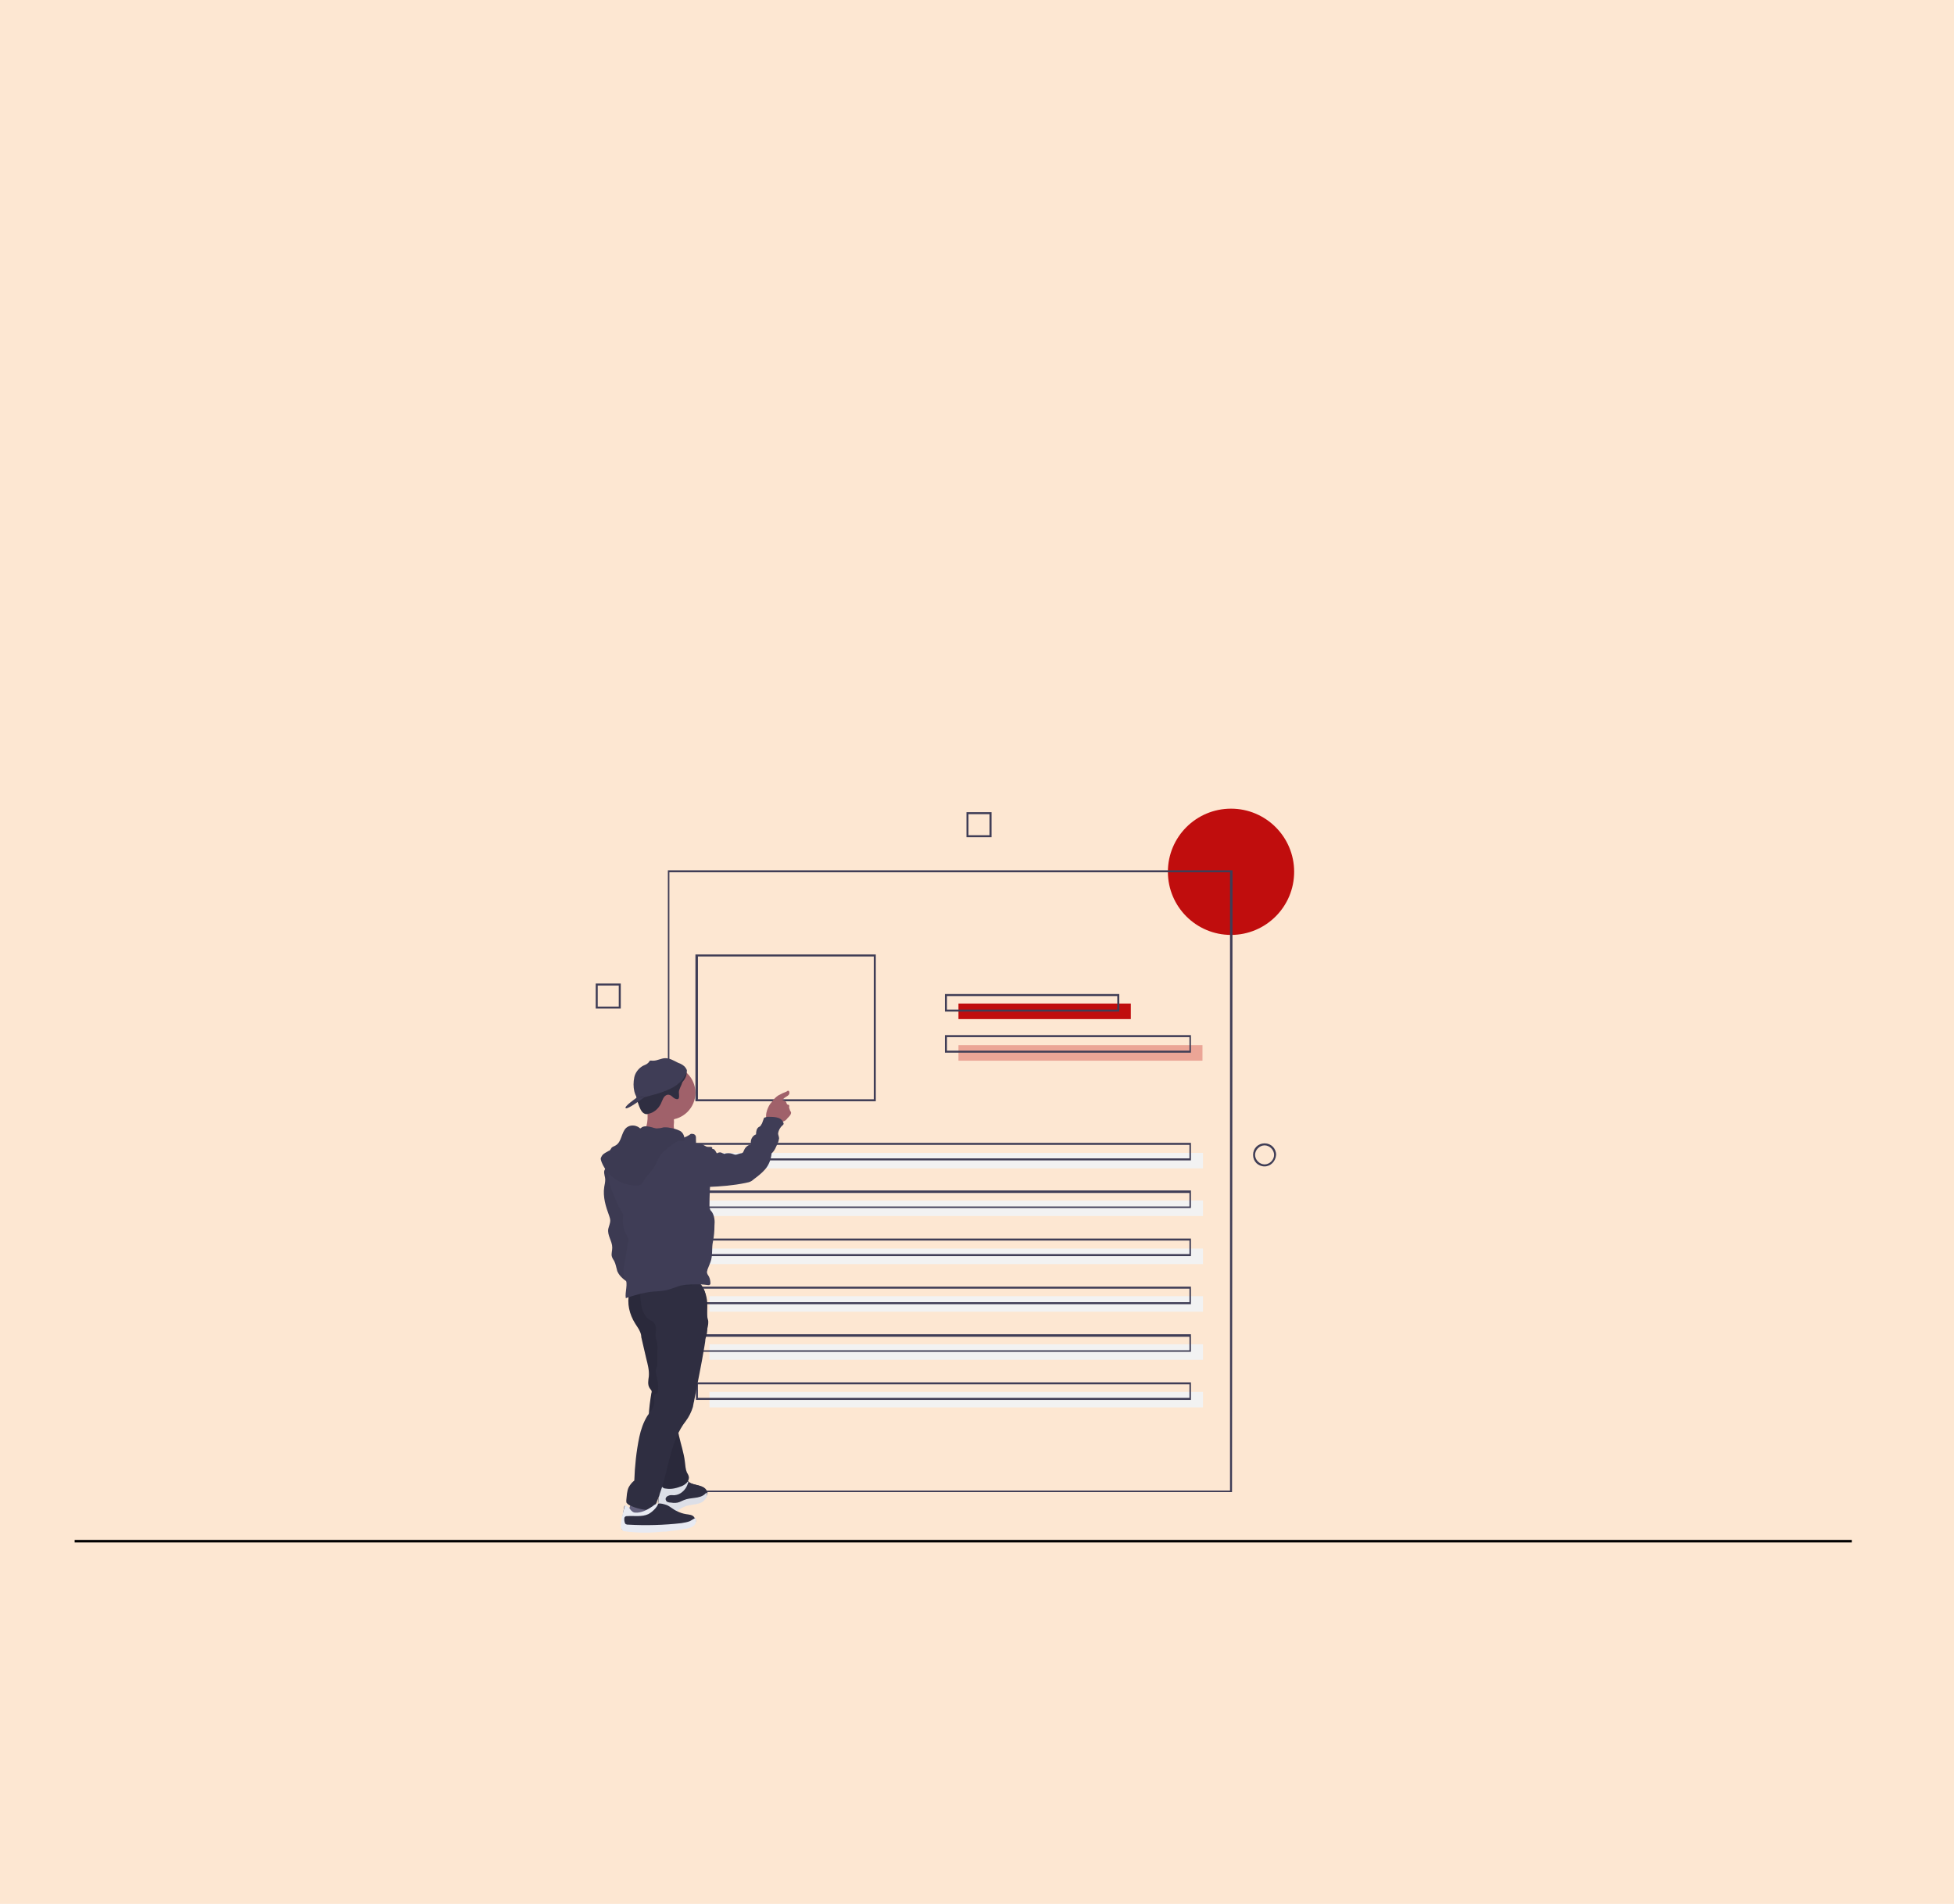 <?xml version="1.0" encoding="utf-8"?>
<!-- Generator: Adobe Illustrator 27.2.0, SVG Export Plug-In . SVG Version: 6.00 Build 0)  -->
<svg version="1.1" id="Layer_1" xmlns="http://www.w3.org/2000/svg" xmlns:xlink="http://www.w3.org/1999/xlink" x="0px" y="0px"
	 viewBox="0 0 390 380" style="enable-background:new 0 0 390 380;" xml:space="preserve">
<style type="text/css">
	.st0{opacity:0.2;fill:#F6881F;enable-background:new    ;}
	.st1{fill:none;stroke:#000000;stroke-width:0.5;stroke-miterlimit:10;}
	.st2{fill:#C00D0D;}
	.st3{fill:#3F3D56;}
	.st4{fill:#F2F2F2;}
	.st5{opacity:0.3;fill:#C00D0D;enable-background:new    ;}
	.st6{fill:url(#SVGID_1_);}
	.st7{fill:#A0616A;}
	.st8{fill:#65617D;}
	.st9{fill:#2F2E41;}
	.st10{fill:#E8EAF2;}
	.st11{opacity:5.000000e-02;enable-background:new    ;}
	.st12{opacity:0.1;enable-background:new    ;}
</style>
<rect class="st0" width="390" height="380"/>
<line class="st1" x1="14.9" y1="307.6" x2="369.6" y2="307.6"/>
<circle class="st2" cx="245.7" cy="174" r="12.6"/>
<path class="st3" d="M252.4,232.8c-1.3,0-2.3-1-2.3-2.3s1-2.3,2.3-2.3c1.3,0,2.3,1,2.3,2.3C254.6,231.8,253.6,232.8,252.4,232.8z
	 M252.4,228.6c-1,0-1.9,0.9-1.9,1.9c0,1,0.9,1.9,1.9,1.9s1.9-0.9,1.9-1.9C254.3,229.5,253.4,228.6,252.4,228.6z"/>
<path class="st3" d="M123.9,201.3h-5v-5h5V201.3z M119.3,200.9h4.2v-4.2h-4.2V200.9z"/>
<path class="st3" d="M197.9,167.1h-5v-5h5V167.1z M193.3,166.7h4.2v-4.2h-4.2V166.7z"/>
<rect x="141.6" y="230.1" class="st4" width="98.5" height="3.1"/>
<path class="st3" d="M174.8,219.8h-36v-29.3h36V219.8z M139.3,219.4h35.1v-28.5h-35.1V219.4L139.3,219.4z"/>
<rect x="191.3" y="200.3" class="st2" width="34.4" height="3.1"/>
<rect x="191.3" y="208.6" class="st5" width="48.7" height="3.1"/>
<path class="st3" d="M223.4,201.9h-34.8v-3.5h34.8V201.9z M189,201.5h34v-2.7h-34V201.5z"/>
<path class="st3" d="M237.7,210.1h-49.1v-3.5h49.1V210.1z M189,209.7h48.4v-2.7H189L189,209.7L189,209.7z"/>
<path class="st3" d="M237.7,231.6h-98.8v-3.5h98.8V231.6z M139.3,231.2h98.1v-2.7h-98.1V231.2z"/>
<rect x="141.6" y="239.6" class="st4" width="98.5" height="3.1"/>
<path class="st3" d="M237.7,241.1h-98.8v-3.5h98.8V241.1z M139.3,240.8h98.1v-2.7h-98.1V240.8z"/>
<rect x="141.6" y="249.2" class="st4" width="98.5" height="3.1"/>
<path class="st3" d="M237.7,250.7h-98.8v-3.5h98.8V250.7z M139.3,250.3h98.1v-2.7h-98.1V250.3z"/>
<rect x="141.6" y="258.7" class="st4" width="98.5" height="3.1"/>
<path class="st3" d="M237.7,260.3h-98.8v-3.5h98.8V260.3z M139.3,259.9h98.1v-2.7h-98.1V259.9z"/>
<rect x="141.6" y="268.3" class="st4" width="98.5" height="3.1"/>
<path class="st3" d="M237.7,269.8h-98.8v-3.5h98.8V269.8z M139.3,269.5h98.1v-2.7h-98.1V269.5z"/>
<rect x="141.6" y="277.8" class="st4" width="98.5" height="3.1"/>
<path class="st3" d="M237.7,279.4h-98.8v-3.5h98.8V279.4z M139.3,279h98.1v-2.7h-98.1V279z"/>
<path class="st3" d="M245.9,297.8H133.3V173.7h112.7L245.9,297.8L245.9,297.8z M133.6,297.5h111.9V174.1H133.6V297.5z"/>
<linearGradient id="SVGID_1_" gradientUnits="userSpaceOnUse" x1="885.78" y1="3589.792" x2="885.78" y2="3588.118" gradientTransform="matrix(1 0 0 1 -754.545 -3289.654)">
	<stop  offset="0" style="stop-color:#808080;stop-opacity:0.25"/>
	<stop  offset="0.535" style="stop-color:#808080;stop-opacity:0.12"/>
	<stop  offset="1" style="stop-color:#808080;stop-opacity:0.1"/>
</linearGradient>
<path class="st6" d="M130.9,300.1L130.9,300.1c0.2-0.5,0.4-1,0.6-1.5c0-0.1,0.1-0.1,0.1-0.2v0.1c0,0.1,0,0.2,0,0.3
	c0,0.2,0,0.3,0,0.5c0,0.1,0,0.1,0,0.1c0,0.2,0,0.3,0.1,0.6l0,0c-0.1,0-0.1,0-0.1,0C131.2,300,131,300.1,130.9,300.1L130.9,300.1z"/>
<path class="st7" d="M134.5,225c0,0.8,0.3,1.6,0.3,2.4c-2.4,0.1-4.7-1-7-0.7c0.6-0.4,1-1.2,1.2-1.9c0.3-1,0.3-2,0.2-2.9
	c0-0.1,0-0.1-0.1-0.2c-0.1-0.4-0.3-0.9-0.2-1.3c0.1-0.4,0.5-0.3,0.8-0.3c1,0.1,2.1,0.2,3.1,0.4c0.3,0.1,2.9,0.7,2.9,0.6
	c-0.5,0.8-0.9,1.5-1.2,2.4C134.6,224.1,134.4,224.5,134.5,225z"/>
<path class="st7" d="M157.7,222.6c-0.2,0.3-0.5,0.5-0.7,0.8c-0.2,0.2-0.3,0.3-0.6,0.4c-0.3,0.3-0.8,0.4-1.2,0.5
	c-0.6,0.1-1.7-0.3-2.1-0.8c-0.2-0.2-0.2-0.5-0.2-0.8c0-0.4,0.1-0.8,0.2-1.1c0.2-0.6,0.5-1.2,0.9-1.6c0.4-0.6,0.9-1.1,1.4-1.4
	c0.2-0.1,0.4-0.2,0.6-0.3c0.3-0.2,0.8-0.3,1.1-0.5c0.1-0.1,0.1-0.1,0.2-0.1c0.3,0,0.3,0.5,0.2,0.7c-0.3,0.5-1.1,0.6-1.3,1.2
	c0.3,0,0.7,0.2,0.8,0.6c0,0.1,0.1,0.2,0.1,0.2c0.1,0.1,0.2,0.1,0.3,0.1c0.2,0.1,0.1,0.4,0.1,0.6c0.1,0.2,0.1,0.3,0.2,0.6
	C158,222,157.9,222.3,157.7,222.6z"/>
<path class="st8" d="M125.3,302.6c0.2-0.2,0.5-0.2,0.8-0.1c1.3,0.2,2.7,0.3,4.1,0.3c0.2-0.9-0.3-1.7-0.5-2.5c0-0.2-0.1-0.4-0.2-0.6
	c-0.2-0.3-0.6-0.5-1-0.6c-0.8-0.2-1.9-0.4-2.3,0.3C125.7,300.3,125.5,301.6,125.3,302.6z"/>
<path class="st3" d="M140.3,299.4c-0.6,0.4-1.3,0.5-1.9,0.6c-0.7,0.1-1.4,0.2-2,0.5c-0.5,0.2-1,0.7-1.5,0.9c-0.5,0.1-1,0.2-1.6,0
	c-0.6-0.1-1.3-0.3-1.6-0.9c-0.3-0.5-0.3-1.1-0.2-1.7c0.1-0.6,0.1-1.3,0.1-1.9c0-0.2,0.1-0.3,0.1-0.5c0.5-0.6,1.6,0.3,2.1,0.3
	c0.9,0,1.9-0.5,2.6-1.1c0.1-0.1,0.1-0.1,0.2-0.2c0.3-0.1,0.5,0.1,0.8,0.3l0.1,0.1c0.5,0.4,1.3,0.5,2,0.7s1.4,0.5,1.6,1.2
	c0,0.1,0,0.1,0.1,0.1C141.2,298.4,140.8,299.1,140.3,299.4z"/>
<path class="st9" d="M140.3,299.4c-0.6,0.4-1.3,0.5-1.9,0.6c-0.7,0.1-1.4,0.2-2,0.5c-0.5,0.2-1,0.7-1.5,0.9c-0.5,0.1-1,0.2-1.6,0
	c-0.6-0.1-1.3-0.3-1.6-0.9c-0.3-0.5-0.3-1.1-0.2-1.7c0.1-0.6,0.1-1.3,0.1-1.9c0-0.2,0.1-0.3,0.1-0.5c0.5-0.6,1.6,0.3,2.1,0.3
	c0.9,0,1.9-0.5,2.6-1.1c0.1-0.1,0.1-0.1,0.2-0.2c0.3-0.1,0.5,0.1,0.8,0.3l0.1,0.1c0.5,0.4,1.3,0.5,2,0.7s1.4,0.5,1.6,1.2
	c0,0.1,0,0.1,0.1,0.1C141.2,298.4,140.8,299.1,140.3,299.4z"/>
<path class="st10" d="M140.3,299.7c-0.6,0.4-1.3,0.5-1.9,0.6c-0.7,0.1-1.4,0.2-2,0.5c-0.5,0.2-1,0.7-1.5,0.9c-0.5,0.1-1,0.2-1.6,0
	c-0.6-0.1-1.3-0.5-1.6-1.1c-0.3-0.5-0.3-1.1-0.2-1.7c0.1-0.6,0.1-1.3,0.1-1.9c0-0.2,0.1-0.3,0.1-0.5c0.5-0.6,1.6,0.3,2.1,0.3
	c0.9,0,1.9-0.5,2.6-1.1c0.1-0.1,0.1-0.1,0.2-0.2c0.3-0.1,0.5,0.1,0.8,0.3c-0.2,0.5-0.3,0.9-0.6,1.3c-0.5,0.7-1.2,1.2-2,1.3
	c-0.4,0.1-0.9-0.1-1.3,0.1c-0.4,0.1-0.8,0.5-0.6,0.9c0.1,0.4,0.6,0.5,1,0.5c0.6,0.1,1.2,0.1,1.7-0.1c0.3-0.1,0.6-0.3,0.9-0.4
	c1.4-0.6,3.1-0.2,4.2-1.2c0.1-0.1,0.2-0.2,0.3-0.3C141.4,298.4,140.8,299.3,140.3,299.7z"/>
<path class="st11" d="M140.3,299.7c-0.6,0.4-1.3,0.5-1.9,0.6c-0.7,0.1-1.4,0.2-2,0.5c-0.5,0.2-1,0.7-1.5,0.9c-0.5,0.1-1,0.2-1.6,0
	c-0.6-0.1-1.3-0.5-1.6-1.1c-0.3-0.5-0.3-1.1-0.2-1.7c0.1-0.6,0.1-1.3,0.1-1.9c0-0.2,0.1-0.3,0.1-0.5c0.5-0.6,1.6,0.3,2.1,0.3
	c0.9,0,1.9-0.5,2.6-1.1c0.1-0.1,0.1-0.1,0.2-0.2c0.3-0.1,0.5,0.1,0.8,0.3c-0.2,0.5-0.3,0.9-0.6,1.3c-0.5,0.7-1.2,1.2-2,1.3
	c-0.4,0.1-0.9-0.1-1.3,0.1c-0.4,0.1-0.8,0.5-0.6,0.9c0.1,0.4,0.6,0.5,1,0.5c0.6,0.1,1.2,0.1,1.7-0.1c0.3-0.1,0.6-0.3,0.9-0.4
	c1.4-0.6,3.1-0.2,4.2-1.2c0.1-0.1,0.2-0.2,0.3-0.3C141.4,298.4,140.8,299.3,140.3,299.7z"/>
<path class="st9" d="M125.6,258c-0.5,2.1,0,4.3,1.2,6.2c0.3,0.5,0.7,1,0.9,1.5c0.2,0.4,0.3,0.8,0.3,1.2l1,4.3
	c0.3,1.2,0.6,2.3,0.5,3.5c-0.1,0.8-0.3,1.7,0.2,2.4c0.1,0.1,0.2,0.3,0.3,0.4c0.1,0.2,0.1,0.3,0,0.6c-0.5,3.1-0.9,6.3,0.1,9.3
	c0.9,2.7,0.9,5.7,1.6,8.5c0.1,0.3,0.2,0.7,0.5,0.9c0.2,0.2,0.4,0.3,0.7,0.3c1.1,0.2,2.2-0.1,3.2-0.5c0.7-0.3,1.4-0.9,1.4-1.7
	c0-0.3-0.2-0.7-0.4-1c-0.3-0.7-0.3-1.4-0.4-2.1c-0.2-1.8-0.8-3.5-1.2-5.3c-0.4-1.8-0.7-3.6-0.3-5.4c0.8-3.7,1.9-7.3,3.5-10.7
	c0.1-0.2,0.2-0.3,0.3-0.5c0.2-0.1,0.3-0.2,0.5-0.3c0.1-0.2,0.2-0.3,0.2-0.6c0.2-0.6,0.6-1,0.9-1.5c0.8-1.3,0.5-2.8,0.5-4.3
	c0-1.4,0.2-2.9-0.1-4.3s-1-2.9-2.4-3.3c-0.7-0.2-1.4-0.2-2.1-0.1C132.7,256,129.1,256.7,125.6,258z"/>
<path class="st12" d="M125.6,258c-0.5,2.1,0,4.3,1.2,6.2c0.3,0.5,0.7,1,0.9,1.5c0.2,0.4,0.3,0.8,0.3,1.2l1,4.3
	c0.3,1.2,0.6,2.3,0.5,3.5c-0.1,0.8-0.3,1.7,0.2,2.4c0.1,0.1,0.2,0.3,0.3,0.4c0.1,0.2,0.1,0.3,0,0.6c-0.5,3.1-0.9,6.3,0.1,9.3
	c0.9,2.7,0.9,5.7,1.6,8.5c0.1,0.3,0.2,0.7,0.5,0.9c0.2,0.2,0.4,0.3,0.7,0.3c1.1,0.2,2.2-0.1,3.2-0.5c0.7-0.3,1.4-0.9,1.4-1.7
	c0-0.3-0.2-0.7-0.4-1c-0.3-0.7-0.3-1.4-0.4-2.1c-0.2-1.8-0.8-3.5-1.2-5.3c-0.4-1.8-0.7-3.6-0.3-5.4c0.8-3.7,1.9-7.3,3.5-10.7
	c0.1-0.2,0.2-0.3,0.3-0.5c0.2-0.1,0.3-0.2,0.5-0.3c0.1-0.2,0.2-0.3,0.2-0.6c0.2-0.6,0.6-1,0.9-1.5c0.8-1.3,0.5-2.8,0.5-4.3
	c0-1.4,0.2-2.9-0.1-4.3s-1-2.9-2.4-3.3c-0.7-0.2-1.4-0.2-2.1-0.1C132.7,256,129.1,256.7,125.6,258z"/>
<path class="st9" d="M140.8,267c0,0.6-0.1,1.1-0.2,1.7c-0.6,3.7-1.4,7.4-2.1,11.1c-0.1,0.3-0.1,0.6-0.2,1c-0.3,1-0.8,2-1.4,2.8
	c-3.1,3.9-3.4,9.5-5.1,14.2c-0.1,0.3-0.2,0.6-0.3,0.9c-0.3,0.8-0.6,1.6-1,2.3c-0.1,0.1-0.1,0.2-0.2,0.3s-0.2,0.1-0.3,0.1
	c-1.5,0-3-0.3-4.4-1c-0.2-0.1-0.3-0.2-0.5-0.4c-0.1-0.1-0.1-0.3-0.1-0.5c0.1-0.9,0.1-1.9,0.5-2.7c0.3-0.5,0.6-0.9,1.1-1.3
	c0.1-2.9,0.4-5.8,1-8.7c0.3-1.4,0.8-2.9,1.6-4.2c0.6-0.9,1.5-1.8,1.4-2.9c-0.1-0.5-0.2-1.1,0.1-1.4c0.2-0.1,0.4-0.1,0.5-0.3
	c0.1-0.1,0.1-0.2,0.1-0.3c0.1-0.8,0.1-1.5-0.1-2.3c-0.1-0.5-0.2-1-0.3-1.4c-0.1-0.5,0.1-1,0.3-1.4c0-1,0-2,0-3.1
	c0.1-0.6,0-1.2-0.1-1.7c-0.1-0.3-0.2-0.5-0.2-0.8c-0.2-1,0.3-2.1-0.3-2.9c-0.2-0.3-0.6-0.5-1-0.7c-0.7-0.5-1.1-1.2-1.4-2
	c-0.2-0.8-0.3-1.6-0.4-2.4c0-0.2,0-0.3,0-0.5c0-0.1,0.1-0.2,0.1-0.3c0.2-0.5,0.7-0.6,1.2-0.7c2.9-0.7,5.9-1,8.9-1
	c1.1-0.8,1.7-0.5,2.2,0.3c0.3,0.5,0.5,1,0.6,1.6c0.2,0.6,0.2,4.3,0.5,5C141.6,264.4,140.8,266.1,140.8,267z"/>
<path class="st3" d="M120.6,233.7c-0.1,0.6,0.2,1.2,0.2,1.7c0,0.5-0.1,1-0.2,1.5c-0.3,2,0.3,3.9,1,5.8c0.1,0.3,0.2,0.6,0.2,0.9
	c0,0.6-0.3,1.2-0.4,1.7c-0.2,1.3,0.8,2.4,0.8,3.7c0,0.6-0.2,1.2-0.1,1.7c0.1,0.4,0.3,0.7,0.5,1c0.3,0.6,0.4,1.3,0.6,2
	c0.5,1.2,1.6,1.9,2.7,2.6c0.6-0.2,1.2-0.5,1.6-1c0.1-0.3,0.2-0.6,0.3-0.9c0.2-1.3,0.2-2.7,0.2-3.9c0-1.2-0.1-2.3-0.2-3.4
	c-0.2-1.4-0.7-2.8-1-4.2c-0.4-1.8-0.6-3.6-1.3-5.3c-0.6-1.5-1.5-2.8-2.4-4.2c-0.3-0.5-0.6-1.2-1.3-1.1
	C121.2,232.6,120.8,233.1,120.6,233.7z"/>
<path class="st11" d="M120.6,233.7c-0.1,0.6,0.2,1.2,0.2,1.7c0,0.5-0.1,1-0.2,1.5c-0.3,2,0.3,3.9,1,5.8c0.1,0.3,0.2,0.6,0.2,0.9
	c0,0.6-0.3,1.2-0.4,1.7c-0.2,1.3,0.8,2.4,0.8,3.7c0,0.6-0.2,1.2-0.1,1.7c0.1,0.4,0.3,0.7,0.5,1c0.3,0.6,0.4,1.3,0.6,2
	c0.5,1.2,1.6,1.9,2.7,2.6c0.6-0.2,1.2-0.5,1.6-1c0.1-0.3,0.2-0.6,0.3-0.9c0.2-1.3,0.2-2.7,0.2-3.9c0-1.2-0.1-2.3-0.2-3.4
	c-0.2-1.4-0.7-2.8-1-4.2c-0.4-1.8-0.6-3.6-1.3-5.3c-0.6-1.5-1.5-2.8-2.4-4.2c-0.3-0.5-0.6-1.2-1.3-1.1
	C121.2,232.6,120.8,233.1,120.6,233.7z"/>
<circle class="st7" cx="133.4" cy="218.1" r="5.4"/>
<path class="st3" d="M136.6,227c-0.2,0.3-0.6,0.6-0.9,0.5c-0.1-0.1-0.2-0.1-0.3-0.2c-0.6-0.4-1.4-0.5-2.1-0.6
	c-1.5-0.2-2.9-0.6-4.4-1c-0.4-0.2-0.9-0.2-1.3-0.3c-0.9,0-1.7,0.6-2.3,1.3c-0.6,0.7-1,1.6-1.6,2.3c-0.4,0.5-0.9,1-1.3,1.5
	c-0.9,1.3-1.2,3.1-0.9,4.7c0.2,1.6,0.9,3.2,1.6,4.7c0.3,0.9,0.8,1.7,1.3,2.5c-0.2,1.3-0.1,2.7,0.5,3.8c0.2,0.3,0.4,0.7,0.5,1.1
	c0.1,0.3,0,0.6-0.1,0.8l-0.3,2c-0.1,0.6-0.2,1.2-0.3,1.8c-0.2,1.1-0.5,2.3,0.1,3.2c0.6,1.2-0.1,2.7,0.1,4c1.7-0.6,3.5-1.1,5.3-1.3
	c1.2-0.1,2.4-0.1,3.5-0.5c0.7-0.2,1.4-0.5,2.1-0.7c0.6-0.1,1.2-0.2,1.7-0.2c1.3-0.1,2.6-0.1,3.9,0.1c0.1,0,0.2,0,0.3-0.1
	c0-0.1,0.1-0.1,0.1-0.2c0-0.5-0.1-1-0.3-1.4c-0.2-0.3-0.4-0.6-0.4-0.9c0-0.2,0.1-0.3,0.1-0.5l0.6-1.5c0.5-1.3,0.2-2.8,0.5-4.1
	c0.2-1,0.3-2.1,0.3-3.2c0.1-0.9,0-1.9-0.5-2.7c-0.2-0.2-0.3-0.3-0.4-0.6c-0.1-0.2-0.1-0.5-0.1-0.7c0-1.8,0.1-3.6,0.2-5.5
	c-0.5-0.9-1-1.7-1.4-2.6c-0.6-1-1.2-2-1.3-3.2c-0.2-0.8-0.2-1.5-0.2-2.3c0-0.2-0.1-0.4-0.2-0.5c-0.2-0.2-0.5-0.2-0.8-0.2
	C137.2,226.8,136.9,226.9,136.6,227z"/>
<path class="st3" d="M138.4,235.5c0.3,0.4,0.7,0.8,1.2,1.1c0.5,0.3,1.2,0.3,1.8,0.3c2.5-0.1,5-0.3,7.4-0.8c0.3-0.1,0.6-0.1,0.8-0.2
	c0.3-0.1,0.6-0.3,0.8-0.5c0.8-0.6,1.6-1.2,2.3-2c0.8-0.9,1.2-2.1,1.3-3.2c0.6-0.5,0.9-1.3,1.2-2c0.2-0.3,0.2-0.6,0.3-1
	c0-0.3-0.2-0.7-0.2-1c0.1-0.6,0.4-1.2,0.9-1.6c0.1-0.1,0.2-0.2,0.2-0.3c0-0.1,0-0.2-0.1-0.3c-0.2-0.6-0.8-0.9-1.4-1
	c-0.6-0.1-1.2-0.1-1.8-0.1c-0.2,0.1-0.4,0.1-0.6,0.2l-0.4,1.1c-0.1,0.2-0.2,0.3-0.3,0.5c-0.1,0.1-0.2,0.2-0.3,0.2
	c-0.5,0.3-0.6,0.9-0.6,1.5c-0.8,0.3-1.2,1.2-1,2c-0.6,0.1-1.2,0.6-1.4,1.2c-0.1,0.1-0.1,0.3-0.2,0.4c-0.1,0.1-0.3,0.2-0.5,0.2
	c-0.5,0.1-0.9,0.4-1.3,0.2c-0.5-0.2-1-0.3-1.6-0.2c-0.1,0-0.2,0.1-0.3,0.1s-0.2-0.1-0.3-0.1c-0.2-0.1-0.4-0.2-0.6-0.2
	s-0.5,0.1-0.6,0.2c-0.2-0.2-0.2-0.4-0.4-0.6c-0.1-0.2-0.3-0.3-0.6-0.3c0.2-0.1,0-0.4-0.2-0.4c-0.2,0-0.4,0-0.6,0
	c-0.5,0-0.9-0.5-1.4-0.6c-0.5-0.1-1,0-1.3-0.4c-0.1-0.1-0.1-0.3-0.2-0.4c-0.1-0.1-0.2-0.1-0.3-0.1c-0.3,0.1-0.6,0.1-0.9,0.3
	c-0.5,1.8-0.2,3.8,0.1,5.6C137.5,234,137.8,234.8,138.4,235.5z"/>
<path class="st3" d="M135.7,225.7c-0.6-0.3-1.3-0.5-2-0.6c-0.4-0.1-0.8-0.1-1.2-0.1c-0.4,0.1-0.8,0.2-1.2,0.2
	c-0.5,0.1-1-0.2-1.6-0.3c-0.5-0.1-1.1-0.2-1.6,0.1c-0.1,0.1-0.2,0.2-0.3,0.2s-0.2-0.1-0.3-0.2c-0.8-0.5-1.8-0.5-2.5,0.1
	c-1,0.9-0.9,2.8-2.1,3.5c-0.3,0.2-0.8,0.3-0.9,0.6c-0.1,0.1-0.1,0.2-0.2,0.3c-0.1,0.1-0.2,0.2-0.3,0.2c-0.3,0.2-0.6,0.3-1,0.6
	c-0.3,0.2-0.5,0.6-0.6,0.9c0,0.3,0.1,0.5,0.2,0.8c1.2,2.9,4,4.7,7.1,4.6c0.3,0,0.5-0.1,0.8-0.2c0.1-0.1,0.2-0.3,0.3-0.4
	c0.6-1.2,1.6-2,2.3-3.1c0.4-0.6,0.6-1.4,1-2c0.6-1,1.6-1.7,2.5-2.4c0.5-0.4,1.1-0.8,1.7-0.8c0.6,0,1,0.1,0.8-0.6
	C136.5,226.4,136.1,225.9,135.7,225.7z"/>
<path class="st11" d="M135.7,225.7c-0.6-0.3-1.3-0.5-2-0.6c-0.4-0.1-0.8-0.1-1.2-0.1c-0.4,0.1-0.8,0.2-1.2,0.2
	c-0.5,0.1-1-0.2-1.6-0.3c-0.5-0.1-1.1-0.2-1.6,0.1c-0.1,0.1-0.2,0.2-0.3,0.2s-0.2-0.1-0.3-0.2c-0.8-0.5-1.8-0.5-2.5,0.1
	c-1,0.9-0.9,2.8-2.1,3.5c-0.3,0.2-0.8,0.3-0.9,0.6c-0.1,0.1-0.1,0.2-0.2,0.3c-0.1,0.1-0.2,0.2-0.3,0.2c-0.3,0.2-0.6,0.3-1,0.6
	c-0.3,0.2-0.5,0.6-0.6,0.9c0,0.3,0.1,0.5,0.2,0.8c1.2,2.9,4,4.7,7.1,4.6c0.3,0,0.5-0.1,0.8-0.2c0.1-0.1,0.2-0.3,0.3-0.4
	c0.6-1.2,1.6-2,2.3-3.1c0.4-0.6,0.6-1.4,1-2c0.6-1,1.6-1.7,2.5-2.4c0.5-0.4,1.1-0.8,1.7-0.8c0.6,0,1,0.1,0.8-0.6
	C136.5,226.4,136.1,225.9,135.7,225.7z"/>
<path class="st9" d="M138.5,304.3c-0.4,0.3-0.9,0.5-1.4,0.6c-1.2,0.2-2.4,0.4-3.6,0.5c-0.4,0.1-0.8,0.1-1.2,0.1
	c-1.2,0.1-2.3,0.2-3.5,0.2c-1.4,0-2.9-0.1-4.3-0.3c-0.2,0-0.4-0.1-0.4-0.3c0-0.1,0-0.1,0-0.1c0-1.4,0.2-2.9,0.5-4.3
	c0.1-0.6,1.2,0.7,1.2,0.8c0.3,0.3,0.5,0.5,0.9,0.5c1.2,0.1,2.5-0.6,3.5-1.3c0.2-0.2,0.4-0.3,0.6-0.4c0.2-0.1,0.3-0.1,0.5-0.2
	c0.6-0.1,1.2,0.1,1.8,0.3c0.7,0.3,1.3,0.9,2,1.2c0.6,0.3,1.2,0.5,1.8,0.6c0.6,0.1,1.4,0.1,1.7,0.7l0,0
	C139.1,303.4,138.9,303.9,138.5,304.3z"/>
<path class="st10" d="M138.5,304.5c-0.4,0.3-0.9,0.5-1.4,0.6c-1.2,0.2-2.4,0.4-3.6,0.5c-0.4,0.1-0.8,0.1-1.2,0.1
	c-1.2,0.1-2.3,0.2-3.5,0.2c-1.4,0-2.9-0.1-4.3-0.3c-0.1,0-0.2-0.1-0.3-0.2c-0.1-0.2-0.2-0.3-0.3-0.5c0-1.4,0.4-2.9,0.8-4.3
	c0.1-0.6,1.2,0.7,1.2,0.8c0.3,0.3,0.5,0.5,0.9,0.5c1.2,0.1,2.5-0.6,3.5-1.3c0.2-0.2,0.4-0.3,0.6-0.4c0.2-0.1,0.3-0.1,0.5-0.2
	c-0.2,0.9-1.4,1.9-2,2.2c-1.3,0.6-2.8,0.3-4.3,0.4c-0.1,0-0.2,0-0.3,0.1c-0.2,0.1-0.2,0.3-0.2,0.6c0,0.3,0.1,0.8,0.3,0.9
	c0.2,0.1,0.3,0.1,0.5,0.1c3.5,0.2,7.1,0.1,10.6-0.3c0.6-0.1,1.2-0.2,1.7-0.4c0.3-0.2,0.7-0.4,1-0.6
	C139.2,303.2,138.9,304.2,138.5,304.5z"/>
<path class="st9" d="M135.5,218c0,0.6,0.3,1.7-0.7,1.3c-0.6-0.2-0.8-0.9-1.6-0.8c-0.8,0.2-1,1.2-1.3,1.8c-0.5,1-1.4,1.8-2.5,2
	c-0.2,0.1-0.5,0.1-0.7,0c-0.5-0.2-0.8-0.7-1-1.2c-0.2-0.4-0.3-0.9-0.5-1.3c-0.1-0.3-0.1-0.6-0.2-0.9l0,0c0-0.2,0-0.4,0-0.6
	c0.1-1.3,0.8-2.4,1.7-3.3c0.9-0.9,2.1-1.5,3.2-2.1c0.3-0.2,0.8-0.4,1.2-0.5c0.4-0.1,0.8-0.1,1.2-0.1c0.5,0,1.1,0.2,1.6,0.3
	c0.2,0.1,0.4,0.2,0.6,0.4c0.2,0.2,0.4,0.5,0.5,0.8c0.2,0.8-0.3,1.6-0.8,2.2C136,216.7,135.5,217.4,135.5,218z"/>
<path class="st3" d="M136.6,214.9c-0.1,0.2-0.2,0.3-0.3,0.5c-0.2,0.3-0.5,0.5-0.8,0.8c-0.2,0.1-0.3,0.3-0.5,0.4
	c-0.3,0.2-0.6,0.4-1,0.6c-1,0.5-2.1,0.9-3.2,1.2c-0.8,0.2-1.4,0.4-2.2,0.6c-0.8,0.6-3.3,2.4-3.7,2.2c-0.5-0.3,2.3-2.2,2.3-2.2
	l0.1,0.1c-0.4-0.2-0.6-0.9-0.7-1.3c-0.2-0.9-0.2-1.8,0-2.8c0.2-0.9,0.8-1.7,1.6-2.2c0.3-0.2,0.8-0.3,1.1-0.6
	c0.1-0.1,0.1-0.1,0.1-0.1l0.1-0.1c0.1-0.1,0.1-0.2,0.1-0.2c0.2-0.2,0.4-0.1,0.6-0.1h0.1c0.1,0,0.1,0,0.1,0c0.8,0,1.6-0.5,2.4-0.5
	c0.9,0,1.7,0.5,2.5,0.9c0.2,0.1,0.3,0.1,0.5,0.2c0.6,0.3,1,0.6,1.3,1.3C137.1,214,136.9,214.5,136.6,214.9z"/>
<path class="st12" d="M127.3,218.9c0.1,0.1,0.2,0.1,0.3,0.1c0.3,0.1,0.7,0.1,1-0.2L127.3,218.9z"/>
</svg>
